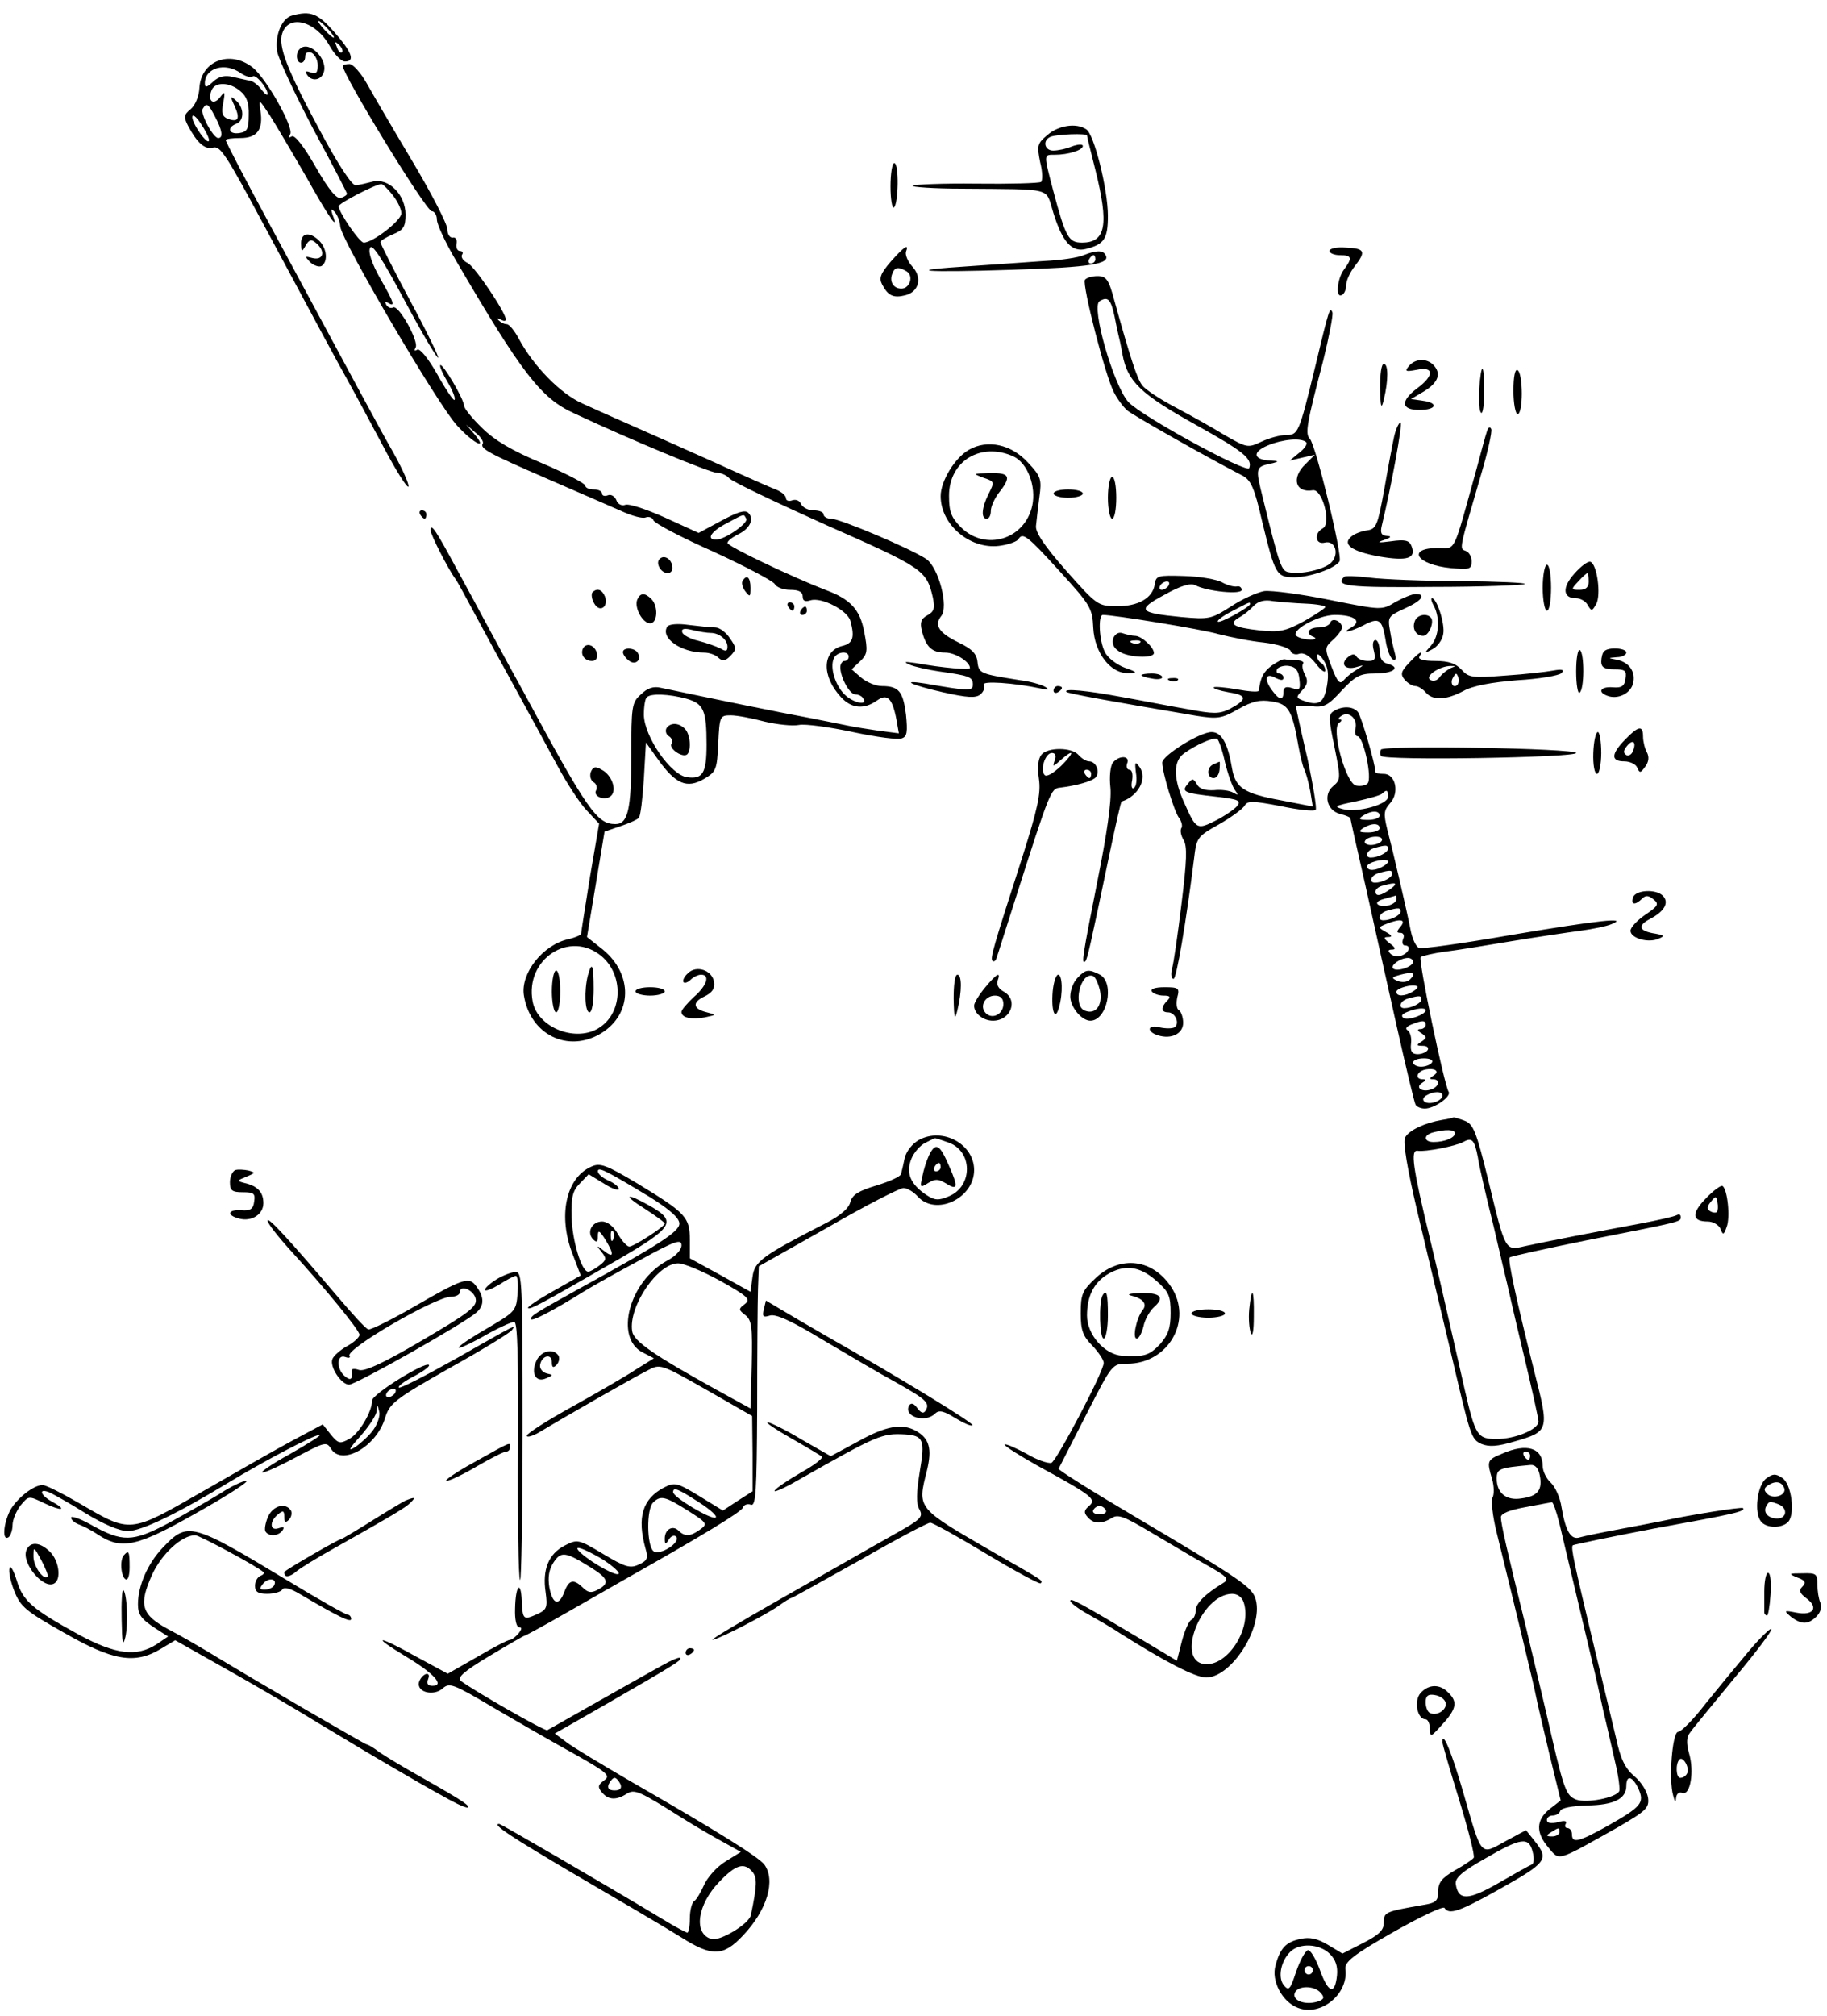 <?xml version="1.0" standalone="no"?>
<!DOCTYPE svg PUBLIC "-//W3C//DTD SVG 20010904//EN"
 "http://www.w3.org/TR/2001/REC-SVG-20010904/DTD/svg10.dtd">
<svg version="1.0" xmlns="http://www.w3.org/2000/svg"
 width="437pt" height="482pt" viewBox="0 0 437 482"
 preserveAspectRatio="xMidYMid meet">
<g transform="translate(0,482) scale(0.1,-0.1)"
fill="#000000" stroke="none">
<path d="M699 4783 c-25 -6 -42 -48 -36 -86 3 -18 42 -101 86 -185 45 -83 81
-153 81 -155 0 -3 -6 -7 -14 -10 -10 -4 -29 18 -61 74 -28 49 -50 77 -57 73
-7 -4 -8 -3 -4 5 10 15 -57 134 -90 160 -54 42 -123 16 -127 -49 -1 -20 -10
-42 -21 -51 -16 -13 -17 -19 -6 -40 21 -40 40 -57 59 -52 18 5 30 -13 126
-192 121 -226 175 -326 197 -365 14 -25 51 -94 83 -154 32 -61 60 -105 62 -99
2 5 -14 41 -35 79 -34 59 -84 153 -287 529 -71 131 -115 216 -115 220 0 3 16
5 35 5 40 0 55 20 48 65 -4 29 -4 29 22 -10 14 -22 53 -88 87 -147 56 -100 80
-134 63 -90 -4 13 -3 14 5 6 6 -6 13 -22 14 -36 4 -35 233 -425 279 -475 40
-44 76 -61 41 -20 l-19 22 22 -19 c13 -10 20 -22 18 -26 -8 -12 12 -23 155
-85 74 -32 154 -67 177 -77 24 -11 49 -18 57 -15 8 3 17 0 19 -7 3 -7 67 -41
144 -75 76 -35 142 -70 146 -77 4 -8 21 -14 37 -14 21 0 30 -5 30 -16 0 -11 6
-13 19 -9 26 8 88 -24 95 -49 11 -40 6 -54 -19 -60 -49 -12 -50 -73 -3 -123
25 -27 55 -29 85 -8 25 18 37 7 47 -44 l6 -34 -47 6 c-27 4 -59 9 -73 12 -14
3 -59 12 -100 20 -61 11 -222 44 -350 71 -17 4 -32 -1 -47 -16 -22 -19 -23
-29 -23 -146 0 -129 -8 -164 -38 -164 -44 0 -66 31 -222 320 -41 74 -81 149
-90 165 -9 17 -38 71 -65 120 -51 95 -65 117 -65 97 0 -10 41 -91 60 -117 4
-5 25 -44 47 -85 22 -41 66 -122 98 -180 32 -58 76 -139 98 -180 22 -41 53
-89 70 -107 l30 -32 -22 -128 c-11 -70 -21 -131 -21 -135 0 -3 -13 -9 -30 -13
-61 -13 -115 -81 -107 -134 15 -95 106 -139 185 -91 75 46 76 141 4 200 l-38
30 21 126 21 126 38 13 c21 7 41 16 44 20 4 4 9 46 12 93 l5 87 30 -42 c41
-57 68 -69 109 -45 29 17 31 22 34 85 3 65 4 67 30 67 15 0 51 -7 81 -15 30
-7 66 -11 82 -8 15 3 73 -5 129 -17 56 -12 109 -19 117 -15 13 4 14 16 10 57
-7 55 -17 68 -58 68 -14 0 -36 9 -49 20 l-23 20 20 19 c18 17 19 25 10 71 -10
53 -33 78 -93 100 -78 30 -234 104 -234 112 0 5 11 13 24 20 29 13 41 37 26
52 -8 8 -26 2 -65 -19 l-54 -29 -81 37 c-45 20 -87 34 -95 30 -8 -3 -18 2 -21
12 -4 9 -13 14 -20 11 -8 -3 -14 -1 -14 4 0 6 -9 10 -20 10 -11 0 -20 4 -20 9
0 5 -46 29 -102 53 -72 30 -115 55 -145 85 -24 23 -43 47 -43 53 0 15 -51 102
-57 97 -2 -3 6 -21 18 -41 12 -20 19 -39 16 -42 -2 -3 -21 25 -41 61 -22 39
-42 63 -48 59 -7 -4 -8 -2 -4 5 9 14 -41 104 -54 96 -5 -3 -12 0 -16 6 -4 8
-3 9 4 5 18 -11 15 0 -19 59 -19 34 -29 62 -24 72 4 13 28 -23 82 -124 42 -79
79 -141 81 -138 2 2 -28 64 -67 136 -39 73 -71 136 -71 140 0 4 14 12 30 19
25 10 30 18 30 47 0 47 -40 88 -78 79 -15 -4 -33 -8 -41 -9 -9 -1 -42 49 -87
133 -77 143 -99 199 -89 230 15 47 80 30 113 -29 12 -21 28 -38 37 -38 25 0
17 22 -26 71 -39 44 -56 51 -100 39z m86 -33 c10 -11 16 -20 13 -20 -3 0 -13
9 -23 20 -10 11 -16 20 -13 20 3 0 13 -9 23 -20z m33 -55 c-3 -3 -9 2 -12 12
-6 14 -5 15 5 6 7 -7 10 -15 7 -18z m-242 -50 c12 -8 24 -11 28 -8 7 7 35 -26
36 -41 0 -6 -6 -1 -14 9 -7 10 -19 20 -27 22 -8 1 -27 6 -42 9 -19 5 -34 1
-47 -11 -16 -15 -20 -15 -20 -4 0 37 49 51 86 24z m-1 -43 c15 -12 21 -29 20
-57 0 -34 -4 -40 -22 -43 -26 -4 -31 13 -8 22 20 7 19 40 -1 56 -13 12 -14 10
-3 -13 14 -31 9 -40 -16 -31 -13 5 -16 14 -11 38 5 28 4 29 -8 13 -16 -20 -30
-8 -20 17 8 21 44 20 69 -2z m-60 -62 c17 -32 19 -50 7 -50 -12 0 -44 59 -37
70 9 15 13 13 30 -20z m-15 -55 c-1 -16 -40 38 -40 55 0 8 9 2 20 -15 11 -16
20 -34 20 -40z m439 -131 c12 -15 21 -34 21 -44 0 -17 -68 -70 -90 -70 -10 0
-60 73 -60 87 0 7 87 52 102 53 4 0 16 -12 27 -26z m846 -774 c6 -10 -51 -50
-72 -50 -25 0 -12 20 25 39 45 24 40 23 47 11z m245 -330 c0 -5 -4 -10 -10
-10 -5 0 -10 -7 -10 -15 0 -24 22 -65 36 -65 7 0 16 -4 19 -10 11 -18 -25 -10
-45 10 -22 22 -35 63 -26 85 6 17 36 21 36 5z m-389 -100 c42 -12 49 -27 49
-110 0 -68 -9 -83 -46 -78 -39 4 -103 97 -104 149 0 20 3 39 7 42 9 10 53 8
94 -3z m-202 -616 c52 -44 51 -132 -3 -169 -55 -39 -150 -3 -162 61 -19 101
89 172 165 108z"/>
<path d="M1594 3079 c-3 -6 -1 -15 6 -19 7 -4 10 -13 6 -18 -7 -12 28 -35 38
-25 10 11 7 48 -6 61 -15 15 -35 15 -44 1z"/>
<path d="M1406 2488 c-9 -36 -7 -88 4 -88 6 0 10 25 10 55 0 59 -4 69 -14 33z"/>
<path d="M1320 2450 c0 -27 5 -50 10 -50 6 0 10 23 10 50 0 28 -4 50 -10 50
-5 0 -10 -22 -10 -50z"/>
<path d="M717 4703 c-11 -10 -8 -33 3 -33 6 0 10 7 10 15 0 9 6 12 15 9 8 -4
15 -17 15 -30 0 -18 -4 -22 -17 -17 -11 4 -14 3 -9 -5 10 -17 33 -15 40 4 12
32 -35 79 -57 57z"/>
<path d="M820 4662 c0 -21 199 -347 213 -347 6 0 12 -9 12 -20 0 -11 20 -54
44 -95 160 -274 205 -332 284 -368 134 -63 325 -142 341 -142 10 0 24 -6 30
-13 6 -8 112 -58 234 -113 229 -101 238 -107 253 -171 6 -28 3 -35 -13 -44
-15 -8 -18 -17 -13 -37 10 -39 24 -52 56 -52 24 0 59 -22 59 -37 0 -5 -63 0
-130 12 -27 4 -30 3 -14 -4 12 -5 43 -12 70 -16 71 -10 81 -13 81 -31 0 -17
-10 -16 -114 2 -63 10 -32 -4 43 -21 58 -13 78 -14 89 -5 8 7 12 17 8 23 -6
10 71 5 137 -9 18 -4 21 -3 10 4 -8 5 -35 13 -60 16 -95 15 -99 16 -102 44 -2
20 -14 31 -45 46 -47 23 -59 41 -42 63 19 22 -6 117 -36 137 -38 25 -206 96
-227 96 -10 0 -18 5 -18 10 0 6 -11 10 -24 10 -13 0 -26 7 -30 15 -3 8 -12 12
-21 9 -8 -3 -15 -1 -15 5 0 6 -11 16 -25 21 -15 6 -49 21 -78 34 -29 13 -115
52 -192 86 -77 34 -163 72 -191 85 -53 23 -118 90 -153 155 -10 19 -23 35 -29
35 -6 0 -14 4 -19 9 -5 5 -3 6 5 2 6 -4 12 -4 12 0 0 16 -73 125 -91 135 -11
5 -17 14 -14 20 4 5 1 9 -5 9 -6 0 -10 8 -8 18 2 9 -3 16 -9 14 -7 -1 -13 8
-13 20 0 12 -38 86 -84 163 -46 77 -95 161 -109 186 -14 25 -33 46 -41 46 -9
0 -16 -2 -16 -5z"/>
<path d="M2505 4497 c-24 -20 -25 -25 -17 -65 6 -23 6 -44 2 -47 -5 -3 -75 -5
-155 -4 -80 1 -149 -2 -152 -5 -4 -3 50 -7 118 -7 222 -2 199 4 218 -56 22
-72 45 -97 79 -88 43 11 52 24 52 79 0 63 -33 196 -52 207 -24 16 -67 9 -93
-14z m95 -1 c0 -2 9 -39 20 -82 33 -132 25 -174 -32 -174 -32 0 -39 12 -69
125 -23 88 -23 85 4 85 32 0 67 11 67 21 0 5 -12 4 -26 -1 -14 -6 -34 -10 -45
-10 -21 0 -26 25 -6 33 14 6 87 9 87 3z"/>
<path d="M2130 4374 c0 -30 4 -53 8 -50 11 7 13 106 1 106 -5 0 -9 -25 -9 -56z"/>
<path d="M720 4238 c1 -21 2 -21 11 -5 8 14 14 16 25 6 23 -19 18 -42 -8 -36
-19 5 -20 5 -6 -10 9 -8 21 -12 27 -9 16 10 13 42 -5 60 -23 23 -44 20 -44 -6z"/>
<path d="M2131 4195 c-25 -29 -29 -40 -21 -55 14 -27 27 -33 55 -26 33 8 42
42 17 69 -11 12 -17 28 -15 35 8 21 -4 13 -36 -23z m38 -24 c17 -11 7 -41 -13
-41 -19 0 -29 17 -22 35 6 17 15 18 35 6z"/>
<path d="M3180 4220 c0 -5 11 -10 25 -10 29 0 30 -7 10 -34 -17 -22 -21 -71
-5 -61 6 3 10 14 10 24 0 10 9 30 20 44 28 36 25 43 -20 45 -23 2 -40 -2 -40
-8z"/>
<path d="M2592 4210 c-13 -6 -55 -12 -95 -14 -40 -3 -117 -8 -172 -12 -174
-11 -118 -16 95 -9 191 6 238 14 224 36 -6 11 -22 11 -52 -1z m28 -10 c0 -5
-5 -10 -11 -10 -5 0 -7 5 -4 10 3 6 8 10 11 10 2 0 4 -4 4 -10z"/>
<path d="M2595 4151 c-7 -12 49 -230 69 -268 8 -16 22 -35 32 -44 16 -13 187
-110 274 -155 22 -11 30 -28 49 -111 31 -127 34 -133 77 -133 37 0 97 21 108
38 8 13 -57 279 -71 293 -12 12 -7 38 32 187 14 57 24 108 22 115 -6 15 -8 9
-42 -133 -38 -156 -40 -160 -69 -160 -14 0 -40 -7 -59 -16 -32 -15 -34 -15
-88 16 -29 18 -83 48 -119 67 -36 19 -71 42 -78 52 -12 15 -28 64 -67 204 -13
49 -19 57 -40 57 -13 0 -26 -4 -30 -9z m71 -88 c4 -21 8 -40 9 -43 1 -3 6 -25
10 -48 12 -64 43 -94 176 -168 115 -64 135 -81 127 -103 -4 -14 -258 124 -289
158 -35 38 -90 228 -69 241 20 12 27 5 36 -37z m458 -300 c4 -4 -3 -15 -16
-25 l-23 -19 30 7 30 7 -22 -22 c-35 -33 -25 -70 17 -63 23 4 45 -80 24 -91
-22 -12 -18 -40 5 -34 25 6 35 -28 15 -48 -16 -16 -72 -29 -101 -23 -18 3 -22
13 -62 176 -19 76 -19 76 24 85 15 4 13 5 -7 6 -40 2 -44 20 -6 36 36 15 80
19 92 8z"/>
<path d="M3370 3945 c-11 -13 -8 -14 19 -9 41 9 42 -14 1 -44 -41 -31 -39 -52
5 -52 41 0 47 17 8 22 l-28 4 32 19 c34 21 41 43 21 63 -16 16 -43 15 -58 -3z"/>
<path d="M3301 3893 c1 -48 3 -53 9 -28 11 45 11 85 0 85 -6 0 -9 -25 -9 -57z"/>
<path d="M3538 3889 c-1 -28 0 -53 5 -56 4 -2 7 21 7 51 0 70 -7 73 -12 5z"/>
<path d="M3620 3886 c0 -31 5 -56 10 -56 6 0 10 22 10 49 0 28 -4 53 -10 56
-6 4 -10 -15 -10 -49z"/>
<path d="M3335 3778 c-4 -18 -15 -76 -24 -128 -16 -87 -19 -95 -42 -98 -13 -2
-29 -8 -36 -14 -24 -19 0 -36 64 -48 70 -12 91 -5 79 25 -5 13 -15 16 -49 11
-31 -4 -35 -3 -17 3 17 6 20 9 7 10 -13 1 -16 7 -12 24 22 90 51 247 45 247
-4 0 -11 -15 -15 -32z"/>
<path d="M3557 3790 c-3 -8 -14 -49 -25 -90 -58 -209 -49 -190 -92 -190 -77 0
-52 -40 30 -48 45 -4 50 -3 50 16 0 11 -6 22 -14 25 -16 6 -17 -1 39 191 14
48 24 93 22 100 -3 7 -7 5 -10 -4z"/>
<path d="M2318 3745 c-34 -19 -68 -75 -68 -111 0 -71 75 -131 146 -118 19 3
37 10 40 15 10 17 21 9 99 -77 73 -80 78 -88 80 -135 3 -60 42 -110 84 -108
23 0 22 2 -9 13 -19 7 -41 24 -47 37 -14 26 -17 89 -5 89 26 0 236 -34 277
-46 28 -7 76 -17 108 -20 33 -4 61 -13 64 -20 2 -7 12 -10 20 -7 11 4 25 -4
40 -23 12 -16 23 -24 23 -17 0 6 -4 15 -10 18 -5 3 -10 11 -10 18 0 6 7 2 15
-10 11 -16 14 -34 9 -62 -7 -42 -20 -50 -59 -35 -15 6 -15 8 0 24 13 14 14 23
6 38 -6 11 -7 22 -4 26 3 3 -3 7 -15 8 -12 0 -25 1 -29 2 -5 1 -18 -6 -31 -15
-20 -15 -27 -28 -31 -60 -1 -4 -24 -2 -52 3 -28 5 -53 7 -56 5 -2 -3 14 -8 36
-12 45 -7 45 -17 2 -40 -25 -12 -38 -12 -102 0 -41 7 -111 21 -157 29 -80 15
-140 21 -131 12 4 -4 98 -21 310 -57 51 -8 61 -7 101 16 34 19 52 23 81 18 39
-6 48 -21 63 -108 4 -22 10 -47 14 -55 4 -8 10 -31 14 -51 l6 -37 -77 15 c-88
16 -108 30 -116 76 -10 60 -25 87 -49 87 -28 0 -118 -56 -118 -73 0 -24 29
-118 40 -132 6 -8 9 -19 6 -24 -4 -6 -1 -19 5 -29 9 -15 8 -48 -5 -153 -9 -74
-19 -144 -23 -156 -3 -13 -1 -23 4 -23 7 0 30 135 49 287 6 50 7 53 59 82 30
17 57 37 62 45 7 12 18 12 86 -1 42 -9 80 -13 84 -9 3 3 -6 59 -20 124 -15 64
-27 119 -27 122 0 4 16 4 35 2 32 -4 41 1 74 37 33 35 44 41 79 41 44 0 64 14
32 23 -14 3 -20 14 -20 31 0 14 -5 26 -10 26 -6 0 -8 -11 -4 -25 5 -21 3 -25
-14 -25 -12 0 -24 5 -27 10 -5 8 -11 7 -21 -1 -19 -16 -7 -31 19 -24 21 6 21
6 2 -6 -11 -6 -25 -18 -31 -25 -9 -11 -15 -5 -29 32 -17 45 -17 46 4 65 12 11
21 24 21 29 0 14 -23 25 -28 12 -2 -7 -15 -12 -28 -12 -25 0 -33 -15 -11 -23
6 -3 3 -6 -8 -6 -11 0 -26 3 -33 8 -19 12 50 51 91 51 45 0 65 -14 41 -29 -29
-16 -7 -13 27 4 37 20 45 15 53 -34 3 -22 11 -43 17 -47 7 -4 9 0 6 12 -3 11
-9 35 -12 55 -6 34 -5 36 34 54 41 18 54 35 27 35 -8 0 -30 -9 -48 -19 -33
-20 -33 -20 -158 5 -69 14 -139 23 -156 21 -17 -3 -53 -19 -80 -37 -47 -30
-52 -31 -119 -25 -102 10 -107 17 -40 53 39 22 63 29 74 23 29 -15 111 -23
111 -11 0 6 -6 10 -12 8 -7 -1 -23 3 -35 10 -13 7 -53 14 -90 15 -64 2 -68 1
-71 -20 -5 -33 -40 -53 -92 -52 -44 0 -47 3 -120 85 -52 59 -74 92 -72 107 1
12 5 43 8 68 6 43 4 50 -27 83 -40 44 -97 56 -141 31z m106 -16 c34 -16 55
-72 45 -118 -18 -81 -112 -109 -170 -52 -24 24 -29 38 -29 76 0 83 76 129 154
94z m371 -309 c-3 -5 -11 -10 -16 -10 -6 0 -7 5 -4 10 3 6 11 10 16 10 6 0 7
-4 4 -10z m328 -43 c26 -1 47 -5 47 -8 0 -3 -23 -18 -51 -34 -44 -24 -59 -27
-106 -22 -63 7 -76 15 -49 31 11 6 26 18 35 28 11 11 26 15 46 11 17 -2 52 -5
78 -6z m-133 -1 c0 -7 -72 -47 -77 -42 -3 2 12 14 34 25 42 22 43 23 43 17z
m118 -179 c3 -25 1 -28 -17 -22 -15 5 -21 2 -21 -9 0 -21 -10 -20 -26 2 -21
27 -18 45 6 32 14 -7 20 -7 20 0 0 5 -5 10 -11 10 -5 0 -7 5 -4 11 4 5 17 9
28 7 16 -2 23 -11 25 -31z m-178 -199 c7 -29 18 -59 24 -67 9 -12 8 -13 -4 -6
-8 5 -29 8 -46 6 -22 -1 -35 3 -41 14 -9 15 -11 15 -22 1 -16 -19 -10 -22 72
-31 50 -6 56 -9 46 -22 -7 -8 -30 -24 -52 -35 -44 -22 -46 -21 -74 42 -27 59
-27 100 -1 119 29 21 71 39 79 35 4 -2 13 -28 19 -56z"/>
<path d="M2352 3678 c27 -9 27 -10 13 -38 -17 -33 -19 -60 -5 -60 6 0 10 8 10
19 0 10 9 30 20 44 30 38 25 47 -22 46 -41 -1 -42 -1 -16 -11z"/>
<path d="M2903 2993 c-17 -6 -17 -33 0 -33 7 0 13 9 14 20 1 11 1 20 0 19 -1
0 -8 -3 -14 -6z"/>
<path d="M2650 3630 c0 -27 5 -50 10 -50 6 0 10 23 10 50 0 28 -4 50 -10 50
-5 0 -10 -22 -10 -50z"/>
<path d="M2520 3640 c0 -5 16 -10 35 -10 19 0 35 5 35 10 0 6 -16 10 -35 10
-19 0 -35 -4 -35 -10z"/>
<path d="M1005 3590 c3 -5 8 -10 11 -10 2 0 4 5 4 10 0 6 -5 10 -11 10 -5 0
-7 -4 -4 -10z"/>
<path d="M1578 3484 c-11 -10 3 -34 19 -34 8 0 13 7 11 17 -3 18 -20 27 -30
17z"/>
<path d="M3766 3449 c-30 -33 -28 -59 3 -59 11 0 24 -7 29 -17 9 -15 10 -14
20 3 12 22 2 96 -14 101 -6 2 -23 -11 -38 -28z m34 -19 c0 -14 -7 -20 -22 -20
-20 0 -21 1 -3 20 10 11 20 20 22 20 1 0 3 -9 3 -20z"/>
<path d="M3690 3415 c0 -30 5 -55 10 -55 6 0 10 25 10 55 0 30 -4 55 -10 55
-5 0 -10 -25 -10 -55z"/>
<path d="M3215 3441 c-23 -22 9 -26 211 -24 118 0 218 4 221 7 4 3 -65 6 -153
7 -87 0 -185 4 -217 8 -32 4 -60 5 -62 2z"/>
<path d="M1776 3431 c-3 -4 0 -16 7 -25 11 -14 12 -13 12 9 0 25 -9 33 -19 16z"/>
<path d="M1417 3404 c-3 -4 -2 -16 4 -26 13 -24 35 -9 26 16 -7 17 -19 21 -30
10z"/>
<path d="M1524 3386 c-7 -19 13 -56 31 -56 18 0 20 41 3 58 -16 16 -27 15 -34
-2z"/>
<path d="M3430 3371 c15 -30 12 -72 -7 -94 -17 -19 -17 -20 3 -9 12 6 24 22
26 36 5 23 -15 86 -27 86 -3 0 -1 -9 5 -19z"/>
<path d="M1885 3370 c3 -5 8 -10 11 -10 2 0 4 5 4 10 0 6 -5 10 -11 10 -5 0
-7 -4 -4 -10z"/>
<path d="M1915 3360 c-3 -5 -1 -10 4 -10 6 0 11 5 11 10 0 6 -2 10 -4 10 -3 0
-8 -4 -11 -10z"/>
<path d="M3384 3335 c-7 -18 3 -35 20 -35 14 0 28 35 18 44 -10 11 -33 6 -38
-9z"/>
<path d="M1596 3322 c-17 -27 33 -62 88 -62 12 0 27 -5 34 -12 10 -9 16 -9 29
4 15 16 15 19 -1 42 -9 14 -25 26 -35 26 -10 0 -38 3 -63 6 -27 4 -48 2 -52
-4z m104 -15 c20 0 40 -16 40 -33 0 -11 -4 -12 -17 -4 -10 5 -33 13 -52 18
-19 4 -37 14 -39 20 -3 9 4 11 24 6 16 -4 35 -7 44 -7z"/>
<path d="M2663 3295 c-4 -12 0 -23 12 -31 21 -16 85 -19 85 -5 0 14 -30 41
-45 41 -7 0 -20 3 -29 6 -10 4 -18 -1 -23 -11z m64 -11 c-3 -3 -12 -4 -19 -1
-8 3 -5 6 6 6 11 1 17 -2 13 -5z"/>
<path d="M1395 3271 c-8 -15 3 -31 21 -31 9 0 14 7 12 17 -4 20 -24 28 -33 14z"/>
<path d="M1490 3261 c0 -5 6 -14 14 -20 16 -13 32 2 21 19 -8 12 -35 13 -35 1z"/>
<path d="M3770 3215 c0 -31 4 -54 8 -51 12 7 12 95 1 102 -5 3 -9 -20 -9 -51z"/>
<path d="M3837 3263 c-4 -3 -7 -15 -7 -25 0 -13 8 -18 31 -18 26 0 30 -3 27
-22 -2 -18 -9 -23 -31 -21 -28 2 -37 -11 -13 -20 25 -10 56 5 62 29 7 28 -9
51 -39 57 -22 4 -22 4 1 6 12 0 22 6 22 11 0 11 -43 14 -53 3z"/>
<path d="M3370 3235 c-19 -20 -21 -27 -10 -40 7 -8 18 -15 25 -15 7 0 18 -7
25 -15 17 -20 48 -19 90 3 23 13 68 21 130 26 52 3 99 11 105 17 7 8 2 10 -20
6 -16 -3 -68 -9 -115 -12 -78 -6 -87 -5 -104 14 -14 15 -31 21 -63 21 -27 0
-42 4 -38 10 11 18 -1 11 -25 -15z m100 -12 c-8 -4 -20 -13 -26 -21 -6 -9 -16
-12 -23 -7 -14 8 22 33 49 33 13 0 13 0 0 -5z m16 -40 c-10 -10 -19 5 -10 18
6 11 8 11 12 0 2 -7 1 -15 -2 -18z"/>
<path d="M2730 3206 c0 -2 11 -6 25 -8 14 -3 25 -1 25 3 0 5 -11 9 -25 9 -14
0 -25 -2 -25 -4z"/>
<path d="M2798 3193 c7 -3 16 -2 19 1 4 3 -2 6 -13 5 -11 0 -14 -3 -6 -6z"/>
<path d="M2520 3169 c0 -5 5 -7 10 -4 6 3 10 8 10 11 0 2 -4 4 -10 4 -5 0 -10
-5 -10 -11z"/>
<path d="M3190 3120 c-13 -8 -12 -18 2 -86 15 -74 15 -78 -3 -93 -25 -21 -15
-59 17 -67 13 -3 24 -8 24 -10 0 -2 16 -74 36 -161 19 -87 53 -238 75 -337 22
-98 42 -182 45 -187 3 -5 13 -9 22 -9 23 0 64 29 57 40 -11 18 -73 315 -67
322 4 3 30 9 57 13 28 3 100 15 160 25 61 10 135 21 165 25 30 4 64 11 75 16
42 17 -32 9 -240 -26 -115 -20 -214 -34 -221 -31 -7 3 -15 20 -19 38 -11 56
-45 201 -57 246 -9 37 -8 45 7 62 23 25 13 70 -15 70 -11 0 -20 2 -20 4 0 18
-34 134 -42 144 -12 14 -37 15 -58 2z m52 -42 c-2 -10 0 -18 5 -18 14 0 36
-101 24 -113 -5 -5 -17 -7 -27 -5 -25 4 -61 137 -41 150 6 4 8 8 2 8 -5 0 -4
4 4 9 18 12 39 -8 33 -31z m78 -163 c0 -18 -74 -39 -109 -29 -22 6 -18 8 31
18 32 7 61 15 64 19 11 10 14 9 14 -8z m-20 -45 c0 -5 -12 -10 -27 -10 -22 0
-25 2 -13 10 20 13 40 13 40 0z m0 -30 c0 -5 -12 -10 -27 -10 -22 0 -25 2 -13
10 20 13 40 13 40 0z m5 -30 c-3 -5 -15 -10 -26 -10 -11 0 -17 5 -14 10 3 6
15 10 26 10 11 0 17 -4 14 -10z m15 -19 c0 -9 -24 -21 -41 -21 -16 0 -10 18 9
23 28 8 32 7 32 -2z m-10 -41 c-19 -12 -40 -13 -40 -1 0 9 40 20 50 13 2 -2
-2 -7 -10 -12z m20 -19 c0 -9 -24 -21 -41 -21 -16 0 -10 18 9 23 28 8 32 7 32
-2z m-4 -36 c-23 -17 -36 -19 -36 -6 0 5 8 12 18 14 32 9 37 6 18 -8z m14 -24
c0 -13 -30 -22 -43 -14 -7 4 -2 10 13 14 14 4 26 7 28 8 1 1 2 -3 2 -8z m10
-30 c0 -9 -24 -21 -41 -21 -16 0 -10 18 9 23 28 8 32 7 32 -2z m0 -36 c-10
-12 -10 -15 0 -15 7 0 10 -7 6 -15 -3 -8 -1 -15 4 -15 16 0 11 -17 -7 -24 -9
-4 -21 -2 -27 4 -7 7 -6 10 4 10 9 0 8 5 -6 15 -14 11 -16 15 -4 15 11 0 10 4
-5 12 -19 11 -19 11 0 19 35 14 49 11 35 -6z m30 -84 c0 -12 -39 -25 -48 -16
-7 7 17 25 36 25 6 0 12 -4 12 -9z m-7 -42 c-7 -7 -19 -8 -30 -4 -16 7 -15 9
7 15 30 8 38 4 23 -11z m7 -29 c-19 -12 -40 -13 -40 -1 0 9 40 20 50 13 2 -2
-2 -7 -10 -12z m20 -19 c0 -9 -24 -21 -41 -21 -16 0 -10 18 9 23 28 8 32 7 32
-2z m10 -26 c0 -10 -41 -25 -52 -19 -8 5 -5 10 8 15 22 9 44 11 44 4z m0 -35
c0 -5 -6 -10 -12 -10 -9 0 -8 -4 2 -10 13 -9 13 -11 0 -20 -13 -8 -12 -10 3
-10 10 0 15 -4 12 -10 -3 -5 -14 -10 -24 -10 -14 0 -18 7 -16 25 2 14 -2 28
-8 32 -7 4 -3 9 9 14 27 11 34 10 34 -1z m15 -90 c-3 -5 -15 -10 -26 -10 -10
0 -19 5 -19 10 0 6 12 10 26 10 14 0 23 -4 19 -10z m4 -31 c-10 -6 -11 -9 -1
-9 17 0 15 -17 -4 -24 -22 -8 -40 4 -23 15 10 6 11 9 2 9 -19 0 -15 18 5 23
24 5 37 -4 21 -14z m21 -48 c0 -12 -29 -23 -42 -15 -6 4 -5 10 3 15 18 11 39
11 39 0z"/>
<path d="M3887 3052 c-34 -35 -34 -52 -2 -52 14 0 28 -7 31 -15 6 -14 8 -13
19 2 9 12 10 24 4 35 -5 9 -9 26 -9 37 0 28 -11 26 -43 -7z m19 -27 c-3 -9
-11 -13 -16 -10 -8 5 -7 11 1 21 14 18 24 11 15 -11z"/>
<path d="M3811 3020 c-1 -28 3 -50 9 -50 5 0 10 23 10 50 0 28 -4 50 -8 50 -5
0 -10 -22 -11 -50z"/>
<path d="M3303 3028 c-2 -5 -2 -11 0 -15 7 -12 467 -4 467 7 0 11 -460 19
-467 8z"/>
<path d="M2491 3016 c-8 -10 -10 -30 -6 -58 5 -35 -3 -71 -40 -188 -70 -217
-77 -241 -71 -247 3 -3 8 0 10 8 3 8 23 73 46 144 81 254 84 260 105 262 41 5
80 16 87 26 9 14 -1 37 -17 37 -7 0 -18 7 -25 15 -16 19 -74 19 -89 1z m32
-13 c-6 -17 -5 -17 14 0 33 29 34 19 1 -14 -17 -16 -34 -27 -39 -22 -12 12 1
53 17 53 8 0 11 -6 7 -17z m87 -33 c0 -5 -2 -10 -4 -10 -3 0 -8 5 -11 10 -3 6
-1 10 4 10 6 0 11 -4 11 -10z"/>
<path d="M2662 2997 c-6 -7 -9 -34 -6 -60 3 -31 -8 -109 -31 -223 -36 -181
-39 -201 -29 -192 5 6 11 32 59 262 14 66 26 120 28 120 40 13 62 55 43 82
-11 15 -12 13 -9 -13 3 -17 1 -33 -5 -37 -5 -3 -7 5 -4 19 2 14 0 25 -7 25 -5
0 -8 7 -5 15 8 19 -19 20 -34 2z"/>
<path d="M1413 2974 c-3 -9 0 -20 7 -24 7 -4 9 -13 6 -19 -9 -15 22 -27 36
-13 14 14 1 50 -23 62 -15 9 -21 7 -26 -6z"/>
<path d="M3906 2675 c-6 -18 5 -20 22 -3 8 8 15 8 27 -2 14 -11 11 -16 -20
-37 -19 -13 -35 -30 -35 -38 0 -18 43 -30 67 -19 15 6 14 8 -7 12 -40 6 -45
19 -12 36 34 18 45 39 29 55 -16 16 -64 14 -71 -4z"/>
<path d="M1645 2493 c-9 -8 -13 -18 -10 -21 3 -3 11 0 17 6 7 7 18 12 25 12
22 0 14 -26 -17 -53 -16 -15 -30 -31 -30 -36 0 -14 24 -19 56 -13 28 6 28 6 5
12 -34 8 -36 24 -6 38 19 9 25 19 23 34 -4 29 -43 42 -63 21z"/>
<path d="M2577 2482 c-10 -10 -17 -30 -17 -44 0 -25 27 -58 48 -58 40 0 59 90
23 110 -27 14 -35 13 -54 -8z m54 -30 c7 -35 -10 -58 -36 -48 -30 11 -11 93
19 83 6 -2 13 -18 17 -35z"/>
<path d="M2281 2433 c1 -48 3 -53 9 -28 11 45 11 85 0 85 -6 0 -9 -25 -9 -57z"/>
<path d="M2356 2459 c-14 -17 -26 -36 -26 -43 0 -19 22 -36 45 -36 43 0 62 50
25 70 -11 6 -17 16 -14 25 9 24 -2 18 -30 -16z m44 -39 c0 -24 -26 -38 -42
-22 -16 16 -2 42 22 42 13 0 20 -7 20 -20z"/>
<path d="M2518 2450 c-4 -47 6 -73 15 -38 10 34 8 78 -2 78 -5 0 -11 -18 -13
-40z"/>
<path d="M1520 2450 c0 -5 16 -10 35 -10 19 0 35 5 35 10 0 6 -16 10 -35 10
-19 0 -35 -4 -35 -10z"/>
<path d="M2755 2450 c3 -5 16 -10 28 -10 16 0 18 -3 9 -12 -16 -16 -15 -28 2
-28 17 0 29 -27 15 -36 -6 -3 -21 -3 -35 0 -29 8 -33 -10 -4 -19 32 -10 60 4
60 30 0 13 -5 27 -10 30 -6 3 -7 17 -4 31 6 22 3 24 -31 24 -21 0 -34 -4 -30
-10z"/>
<path d="M3450 2143 c-42 -7 -80 -25 -89 -42 -6 -10 5 -75 30 -181 22 -91 55
-232 75 -315 52 -222 52 -225 78 -237 18 -7 37 -6 78 6 83 24 84 26 49 163
-44 175 -65 272 -60 277 3 3 86 21 184 41 233 46 225 44 225 56 0 6 -4 7 -10
4 -5 -3 -44 -12 -87 -20 -97 -18 -226 -43 -276 -54 -47 -11 -46 -13 -87 157
-29 118 -36 135 -57 143 -13 5 -25 8 -26 8 -1 -1 -13 -4 -27 -6z m30 -32 c0
-11 -25 -21 -51 -21 -24 0 -25 17 -1 23 30 8 52 7 52 -2z m55 -58 c3 -21 20
-94 37 -162 16 -69 31 -132 33 -140 2 -9 19 -84 39 -167 20 -83 36 -156 36
-162 0 -19 -56 -42 -100 -42 -46 0 -51 7 -77 120 -8 36 -23 101 -33 145 -10
44 -32 141 -50 215 -41 170 -47 212 -29 209 18 -3 90 11 109 21 21 12 27 5 35
-37z"/>
<path d="M2198 2095 c-16 -9 -30 -27 -34 -43 -3 -15 -7 -32 -9 -39 -2 -6 -29
-18 -59 -27 -43 -13 -57 -22 -62 -39 -3 -15 -24 -33 -57 -50 -154 -79 -172
-92 -177 -129 l-5 -36 -72 40 -73 40 0 44 c0 54 -9 64 -124 134 -77 46 -91 51
-112 41 -61 -27 -80 -119 -44 -210 l19 -50 -65 -37 c-36 -20 -63 -38 -61 -41
5 -4 28 8 212 114 136 79 145 93 80 130 -58 33 -68 28 -12 -7 26 -17 47 -32
47 -35 0 -7 -74 -55 -85 -55 -5 0 -18 14 -27 30 -10 18 -25 30 -38 30 -24 0
-38 -26 -21 -43 8 -8 11 -6 11 8 0 16 4 14 19 -10 21 -35 19 -44 -6 -24 -16
13 -17 12 -4 -4 12 -15 12 -19 -5 -32 -10 -8 -23 -15 -27 -15 -16 0 -38 73
-40 131 -1 48 3 63 20 80 l21 22 36 -22 c20 -13 36 -18 36 -13 0 5 -11 14 -25
20 -14 6 -25 16 -25 22 0 12 21 1 125 -62 48 -30 70 -50 70 -63 0 -19 -48 -50
-235 -153 -110 -61 -120 -67 -120 -75 0 -8 55 21 127 66 21 13 82 47 136 76
82 45 97 50 97 34 0 -11 -14 -26 -35 -37 -90 -49 -126 -184 -58 -219 l27 -14
-45 -28 c-24 -16 -92 -55 -151 -88 -60 -33 -108 -64 -108 -69 0 -5 15 -1 33
10 51 31 222 129 256 146 30 16 31 16 140 -46 l110 -63 1 -90 0 -90 -36 -23
-35 -23 -57 35 c-53 32 -58 33 -84 20 -51 -27 -65 -71 -44 -146 7 -23 4 -29
-16 -38 -21 -10 -33 -6 -85 25 -60 36 -62 36 -93 20 -38 -20 -53 -57 -45 -111
5 -37 3 -42 -21 -53 -32 -14 -34 -13 -36 32 -2 51 -15 37 -16 -18 -1 -26 3
-45 10 -45 7 0 6 -5 -2 -15 -7 -8 -16 -15 -20 -15 -5 0 -40 -18 -79 -41 l-70
-40 -74 40 c-95 53 -112 53 -26 1 67 -40 94 -70 63 -70 -11 0 -14 6 -10 16 4
10 1 14 -6 12 -7 -3 -14 -12 -16 -20 -5 -24 36 -33 57 -14 16 14 25 11 121
-46 58 -34 145 -84 194 -111 80 -45 87 -52 71 -63 -15 -11 -16 -16 -5 -29 15
-18 34 -19 59 -3 19 12 31 6 131 -57 19 -12 59 -36 88 -52 l54 -30 -37 -23
c-21 -13 -43 -38 -51 -56 -8 -18 -18 -35 -24 -39 -5 -3 -10 -22 -10 -41 0 -19
-3 -34 -6 -34 -3 0 -31 15 -62 34 -138 83 -384 226 -388 226 -19 0 28 -31 188
-125 101 -59 212 -124 247 -146 74 -47 101 -46 148 4 58 61 79 132 51 170 -14
18 -113 80 -315 196 -72 42 -144 85 -159 97 l-27 20 119 68 c172 99 186 108
181 113 -3 2 -22 -6 -43 -18 -35 -19 -261 -147 -275 -155 -6 -3 -180 97 -207
118 -9 8 8 23 68 59 45 27 83 49 85 49 2 0 48 25 102 56 54 31 114 65 133 76
195 110 283 164 287 174 2 7 11 10 19 7 12 -4 14 31 15 228 0 129 1 258 2 288
l2 54 165 93 c90 52 172 94 181 94 9 0 24 -9 34 -20 43 -48 135 -5 135 63 0
62 -75 103 -132 72z m70 -6 c59 -20 60 -105 1 -129 -24 -10 -33 -10 -54 4 -37
25 -49 52 -35 86 6 15 21 32 33 38 12 6 22 11 23 11 1 1 15 -4 32 -10z m-801
-231 c-3 -8 -6 -5 -6 6 -1 11 2 17 5 13 3 -3 4 -12 1 -19z m256 -100 c66 -37
73 -44 59 -55 -16 -12 -16 -14 1 -27 15 -12 17 -28 15 -119 l-3 -104 -80 44
c-150 83 -200 117 -203 141 -9 59 61 162 110 162 14 0 59 -19 101 -42z m-50
-530 c28 -18 45 -34 38 -36 -12 -4 -101 49 -101 61 0 13 12 8 63 -25z m-28
-19 c46 -29 48 -32 30 -45 -23 -17 -37 -18 -52 -3 -14 14 -33 3 -33 -19 0 -14
2 -15 10 -2 5 8 12 11 17 7 13 -14 -40 -47 -54 -35 -16 13 -17 100 -1 116 18
18 29 15 83 -19z m-208 -114 c23 -14 43 -31 43 -36 0 -11 -62 23 -90 48 -23
21 0 15 47 -12z m-24 -22 c42 -26 46 -38 17 -53 -16 -9 -24 -7 -36 5 -22 21
-33 19 -44 -10 -13 -35 -28 -31 -36 10 -4 25 -1 43 10 60 18 27 28 26 89 -12z
m71 -518 c4 -10 -1 -15 -14 -15 -13 0 -18 5 -14 15 4 8 10 15 14 15 4 0 10 -7
14 -15z m316 -210 c11 -14 11 -32 -4 -103 -4 -21 -75 -64 -95 -57 -43 13 -33
82 19 136 40 42 60 48 80 24z"/>
<path d="M2222 2058 c-6 -13 -13 -35 -16 -51 -6 -26 -5 -27 14 -15 16 10 24
10 41 0 30 -19 32 -11 9 41 -23 53 -32 57 -48 25z m28 -28 c0 -5 -5 -10 -11
-10 -5 0 -7 5 -4 10 3 6 8 10 11 10 2 0 4 -4 4 -10z"/>
<path d="M563 2023 c-7 -3 -13 -16 -13 -29 0 -20 5 -24 31 -24 26 0 30 -3 27
-22 -2 -18 -9 -23 -31 -21 -32 2 -36 -12 -5 -20 30 -8 58 10 58 37 0 26 -14
41 -45 48 -19 5 -18 6 4 15 22 9 23 10 5 15 -10 2 -25 3 -31 1z"/>
<path d="M4080 1955 c-35 -36 -33 -55 5 -55 12 0 26 -8 30 -17 6 -16 8 -16 15
4 9 23 2 90 -10 98 -4 2 -22 -11 -40 -30z m27 -32 c-3 -3 -11 -2 -17 2 -8 5
-7 11 2 22 12 15 13 14 16 -1 2 -10 1 -20 -1 -23z"/>
<path d="M640 1902 c0 -6 24 -37 53 -69 85 -93 167 -193 167 -204 0 -5 -13
-18 -30 -27 -16 -9 -32 -23 -35 -31 -7 -18 21 -61 40 -61 16 0 273 145 304
172 20 17 20 38 -2 66 -16 20 -33 14 -142 -49 -57 -33 -109 -59 -114 -57 -6 1
-41 40 -80 86 -108 127 -161 185 -161 174z m498 -188 c3 -18 -19 -34 -128 -98
-92 -54 -137 -75 -151 -71 -11 4 -19 3 -18 -2 3 -20 -2 -25 -16 -13 -21 17
-20 54 1 46 8 -3 13 -2 10 3 -10 16 206 141 242 141 12 0 22 5 22 11 0 20 35
4 38 -17z"/>
<path d="M2622 1766 c-33 -31 -37 -39 -37 -85 0 -41 5 -55 28 -78 15 -16 27
-34 27 -41 0 -21 -112 -233 -125 -239 -8 -2 -35 7 -60 22 -26 14 -49 24 -52
22 -2 -3 33 -25 79 -51 130 -71 142 -80 123 -96 -12 -10 -13 -16 -4 -26 14
-17 33 -18 58 -3 15 10 30 4 92 -33 41 -24 101 -60 133 -78 52 -29 57 -35 42
-44 -43 -26 -66 -49 -66 -66 0 -10 -5 -20 -10 -22 -6 -2 -16 -25 -23 -51 l-12
-47 -80 48 c-156 93 -175 103 -175 95 0 -4 19 -19 43 -32 23 -13 58 -33 77
-46 106 -67 179 -105 205 -105 60 0 136 118 119 185 -8 31 -32 47 -292 201
-100 59 -181 110 -180 113 2 3 31 61 66 129 62 121 62 122 98 122 99 0 158
104 105 184 -44 66 -120 76 -179 22z m143 -7 c31 -27 35 -37 35 -78 0 -36 -6
-52 -25 -74 -26 -27 -37 -31 -90 -28 -42 2 -85 50 -85 96 0 46 16 78 48 98 41
25 77 21 117 -14z m-120 -549 c3 -5 -3 -10 -15 -10 -12 0 -18 5 -15 10 3 6 10
10 15 10 5 0 12 -4 15 -10z m330 -221 c20 -62 -39 -153 -94 -147 -70 8 -8 167
66 168 13 0 24 -8 28 -21z"/>
<path d="M2637 1723 c-9 -17 -7 -103 3 -103 5 0 10 25 10 55 0 52 -3 65 -13
48z"/>
<path d="M2705 1723 c29 -7 40 -20 28 -35 -15 -19 -25 -68 -14 -68 5 0 12 13
16 29 3 16 15 37 25 46 27 24 16 35 -33 34 -23 -1 -33 -3 -22 -6z"/>
<path d="M1188 1762 c-16 -10 -28 -21 -28 -25 0 -5 15 1 34 12 18 12 36 21 40
21 4 0 6 -19 4 -42 -3 -41 -6 -44 -67 -80 -87 -50 -102 -70 -19 -25 36 21 71
37 78 37 8 0 10 -84 9 -305 -1 -168 1 -308 5 -312 3 -3 6 161 6 365 0 348 -1
372 -17 371 -10 0 -30 -8 -45 -17z"/>
<path d="M2988 1690 c-2 -22 0 -47 4 -57 4 -10 7 6 7 40 1 66 -5 76 -11 17z"/>
<path d="M1827 1690 c-4 -17 -2 -20 14 -15 14 5 53 -13 127 -58 59 -35 137
-81 174 -101 73 -41 83 -50 72 -68 -5 -8 -11 -6 -20 6 -8 11 -14 13 -19 7 -16
-27 38 -44 62 -20 9 9 21 6 48 -11 20 -12 38 -20 41 -17 5 4 -173 113 -351
214 -38 22 -86 50 -106 62 l-37 22 -5 -21z"/>
<path d="M2850 1680 c0 -5 18 -10 40 -10 22 0 40 5 40 10 0 6 -18 10 -40 10
-22 0 -40 -4 -40 -10z"/>
<path d="M1092 1573 c-73 -41 -135 -73 -138 -70 -3 3 13 15 36 27 23 12 39 24
36 27 -9 9 -136 -70 -136 -85 0 -27 -31 -79 -55 -92 -22 -12 -26 -11 -44 11
l-19 24 -73 -39 c-41 -22 -139 -78 -219 -124 -169 -97 -168 -97 -286 -28 -43
25 -84 46 -92 46 -22 0 -62 -32 -78 -61 -16 -32 -19 -73 -4 -64 5 3 10 17 10
29 0 13 9 34 19 47 19 23 19 24 56 6 42 -20 58 -18 20 3 -28 15 -34 33 -8 23
9 -4 49 -26 87 -50 44 -27 82 -43 102 -43 32 0 119 42 239 115 86 52 205 115
220 115 5 0 -26 -20 -70 -45 -44 -24 -74 -45 -67 -45 7 0 44 17 83 38 64 34
70 36 80 20 25 -44 109 3 130 72 11 35 21 44 155 120 79 44 146 85 149 91 9
13 13 15 -133 -68z m-147 -83 c-3 -5 -11 -10 -16 -10 -6 0 -7 5 -4 10 3 6 11
10 16 10 6 0 7 -4 4 -10z m-52 -88 c-10 -14 -30 -32 -43 -41 -19 -12 -16 -5
13 27 20 23 38 50 38 60 1 15 2 15 6 -2 3 -10 -4 -30 -14 -44z"/>
<path d="M1283 1567 c-14 -30 -1 -53 23 -42 18 8 18 8 1 12 -10 3 -17 12 -15
21 4 22 28 27 28 6 0 -13 3 -15 11 -7 6 6 8 16 5 22 -12 19 -42 12 -53 -12z"/>
<path d="M1892 1382 c37 -21 70 -41 74 -44 3 -4 -19 -21 -50 -38 -31 -18 -59
-37 -63 -43 -4 -6 20 4 53 23 194 110 203 114 259 111 44 -3 48 -13 35 -89 -8
-50 -9 -76 -1 -90 10 -18 4 -24 -57 -58 -37 -21 -80 -45 -97 -55 -16 -9 -102
-58 -190 -108 -88 -50 -156 -91 -151 -91 12 0 125 58 158 81 14 10 28 19 31
19 2 0 75 41 163 90 87 50 163 90 169 90 6 0 67 -34 135 -75 68 -41 126 -72
129 -70 6 7 10 4 -114 75 -183 106 -181 103 -158 194 13 53 6 78 -27 96 -33
18 -72 11 -138 -26 l-65 -35 -70 40 c-38 23 -75 41 -81 41 -6 0 19 -17 56 -38z"/>
<path d="M1135 1325 c-44 -24 -74 -45 -67 -45 8 0 41 16 73 35 33 19 64 35 70
35 5 0 9 5 9 10 0 13 6 16 -85 -35z"/>
<path d="M3593 1345 c-36 -15 -37 -17 -24 -61 5 -17 5 -37 1 -44 -4 -6 0 -44
10 -84 47 -191 91 -373 94 -391 2 -11 16 -71 31 -134 l28 -115 -27 -21 c-32
-26 -33 -56 -2 -92 27 -32 18 -34 166 49 67 39 75 46 72 70 -2 15 -16 38 -33
52 -22 19 -33 41 -44 93 -9 37 -31 131 -50 208 -52 217 -58 246 -53 251 3 2
90 20 194 40 193 35 220 41 213 49 -4 3 -125 -16 -189 -30 -14 -3 -61 -12
-104 -20 -43 -8 -87 -17 -97 -20 -21 -7 -34 13 -44 72 -3 22 -15 49 -26 59
-10 9 -19 27 -19 39 0 44 -38 56 -97 30z m67 -5 c0 -5 -2 -10 -4 -10 -3 0 -8
5 -11 10 -3 6 -1 10 4 10 6 0 11 -4 11 -10z m23 -47 c7 -35 -5 -50 -44 -55
-36 -6 -59 13 -59 47 0 24 5 26 81 33 11 1 19 -8 22 -25z m47 -115 c7 -29 28
-118 47 -198 19 -80 36 -152 38 -160 2 -8 11 -49 20 -90 10 -41 23 -100 30
-130 7 -30 10 -58 8 -62 -9 -16 -78 -29 -103 -20 -23 9 -29 23 -59 153 -18 79
-46 196 -61 259 -45 182 -60 248 -60 263 0 9 20 17 58 24 31 6 60 11 64 12 3
0 11 -23 18 -51z m189 -634 c15 -34 7 -43 -74 -89 -70 -39 -85 -42 -85 -20 0
8 -5 15 -11 15 -5 0 -7 5 -4 10 4 7 -2 9 -19 4 -16 -4 -26 -2 -26 5 0 6 6 11
14 11 8 0 16 5 18 11 2 7 29 12 64 13 65 1 94 16 94 47 0 27 15 23 29 -7z
m-189 -104 c0 -5 -8 -10 -17 -10 -15 0 -16 2 -3 10 19 12 20 12 20 0z"/>
<path d="M4225 1286 c-22 -16 -30 -82 -13 -103 13 -17 52 -17 66 0 16 20 7 90
-15 104 -16 11 -23 10 -38 -1z m43 -24 c5 -17 -27 -27 -41 -13 -9 9 -8 14 3
21 18 11 32 8 38 -8z m-14 -38 c23 -9 20 -34 -3 -34 -22 0 -35 15 -26 30 7 12
8 12 29 4z"/>
<path d="M527 1250 c-26 -16 -82 -48 -124 -71 -87 -46 -110 -46 -187 -3 -25
14 -46 21 -46 16 0 -5 8 -12 18 -16 9 -3 31 -14 47 -25 57 -37 94 -28 238 54
73 41 125 75 116 75 -8 0 -36 -13 -62 -30z"/>
<path d="M970 1233 c-8 -4 -45 -26 -83 -50 -37 -23 -70 -43 -73 -43 -5 0 -120
-66 -133 -77 -2 -2 -1 -6 2 -10 4 -3 15 1 24 9 10 9 53 35 96 59 142 80 167
95 179 107 13 13 11 14 -12 5z"/>
<path d="M641 1194 c-6 -14 -9 -30 -6 -35 8 -13 32 -11 41 3 5 8 2 9 -9 5 -22
-8 -23 16 -2 33 12 10 15 9 15 -6 0 -13 3 -15 11 -7 6 6 8 16 5 22 -13 20 -43
12 -55 -15z"/>
<path d="M389 1120 c-36 -38 -59 -91 -59 -135 0 -25 8 -36 44 -59 l28 -18 -28
-19 c-47 -30 -97 -24 -183 22 -113 62 -136 81 -151 131 -7 23 -15 37 -17 30
-3 -8 2 -32 11 -55 15 -38 27 -48 119 -100 117 -67 169 -76 231 -39 l35 21
108 -61 c59 -33 163 -93 231 -135 68 -41 150 -90 183 -109 32 -19 86 -50 119
-68 33 -19 60 -31 60 -26 0 7 -23 21 -150 93 -19 11 -47 28 -62 38 -14 11 -28
19 -31 19 -4 0 -264 151 -382 223 -22 13 -63 37 -92 52 -65 35 -72 58 -39 131
23 50 71 94 103 94 10 0 149 -75 163 -88 3 -3 -1 -7 -7 -9 -7 -3 -13 -13 -13
-24 0 -14 7 -19 29 -19 17 0 33 5 36 10 4 7 20 3 43 -11 90 -53 122 -69 122
-59 0 5 -4 10 -8 10 -5 0 -69 36 -143 81 -232 140 -240 142 -300 79z m266 -91
c-4 -5 -13 -9 -22 -9 -13 0 -13 3 -3 15 13 15 35 11 25 -6z"/>
<path d="M63 1114 c-12 -31 42 -95 67 -79 17 10 11 54 -10 75 -24 24 -48 26
-57 4z m51 -63 c-9 -10 -34 24 -34 48 0 25 1 24 19 -9 10 -19 17 -37 15 -39z"/>
<path d="M297 1103 c-11 -10 -8 -51 3 -58 6 -4 10 8 10 29 0 37 -2 41 -13 29z"/>
<path d="M4220 1015 c0 -25 0 -47 0 -50 0 -3 3 -6 6 -7 3 -2 7 21 9 50 2 28 0
52 -6 52 -5 0 -9 -20 -9 -45z"/>
<path d="M4299 1049 c19 -7 22 -12 12 -22 -9 -9 -7 -15 10 -28 30 -22 16 -42
-24 -34 -30 6 -31 5 -13 -10 25 -19 41 -19 61 1 10 10 13 23 9 33 -4 9 -7 28
-7 44 0 25 -3 27 -36 26 -33 0 -34 -1 -12 -10z"/>
<path d="M291 949 c1 -57 3 -67 9 -42 7 31 4 103 -5 112 -3 2 -5 -29 -4 -70z"/>
<path d="M4183 873 c-27 -32 -73 -88 -103 -125 -29 -38 -59 -68 -66 -68 -14 0
-23 -114 -12 -152 4 -16 6 -18 7 -6 1 10 7 15 15 12 19 -7 29 51 16 95 -7 25
-6 39 3 50 6 9 54 67 105 129 52 62 92 115 89 118 -2 3 -27 -21 -54 -53z
m-148 -293 c-3 -6 -10 -10 -16 -10 -10 0 -12 33 -2 44 9 9 26 -22 18 -34z"/>
<path d="M1640 869 c0 -5 5 -7 10 -4 6 3 10 8 10 11 0 2 -4 4 -10 4 -5 0 -10
-5 -10 -11z"/>
<path d="M3398 773 c-17 -19 -8 -63 12 -63 5 0 10 -10 10 -22 1 -22 2 -21 30
10 34 37 37 54 14 76 -20 21 -47 20 -66 -1z m60 -24 c3 -17 -23 -33 -39 -23
-5 3 -9 14 -9 25 0 15 6 20 22 17 13 -2 24 -10 26 -19z"/>
<path d="M3450 656 c0 -5 18 -67 40 -138 22 -72 38 -134 35 -139 -3 -4 -23
-18 -45 -30 -31 -18 -40 -29 -40 -50 0 -23 -5 -28 -37 -33 -91 -16 -93 -17
-93 -42 0 -18 -11 -29 -50 -49 l-49 -25 -35 21 c-25 15 -44 19 -65 14 -35 -7
-49 -22 -60 -63 -11 -37 16 -88 54 -102 55 -21 121 34 113 93 -2 17 19 34 114
88 65 37 120 63 123 58 11 -17 35 -9 128 43 118 66 123 73 87 118 l-20 25 -50
-27 c-60 -33 -55 -39 -100 117 -27 94 -50 150 -50 121z m216 -263 c4 -15 3
-28 -2 -30 -5 -2 -41 -22 -79 -44 -73 -42 -97 -43 -103 -3 -2 15 15 30 70 61
86 50 105 53 114 16z m-485 -244 c14 -14 19 -30 17 -51 -5 -48 -21 -43 -41 13
-10 27 -23 49 -29 47 -7 -3 -19 -26 -28 -52 -14 -42 -17 -46 -29 -32 -15 18
-8 57 15 80 22 22 70 20 95 -5z m-41 -39 c0 -5 -4 -10 -10 -10 -5 0 -10 5 -10
10 0 6 5 10 10 10 6 0 10 -4 10 -10z m19 -54 c10 -11 8 -16 -8 -21 -30 -9 -61
3 -54 21 7 18 47 18 62 0z"/>
</g>
</svg>
